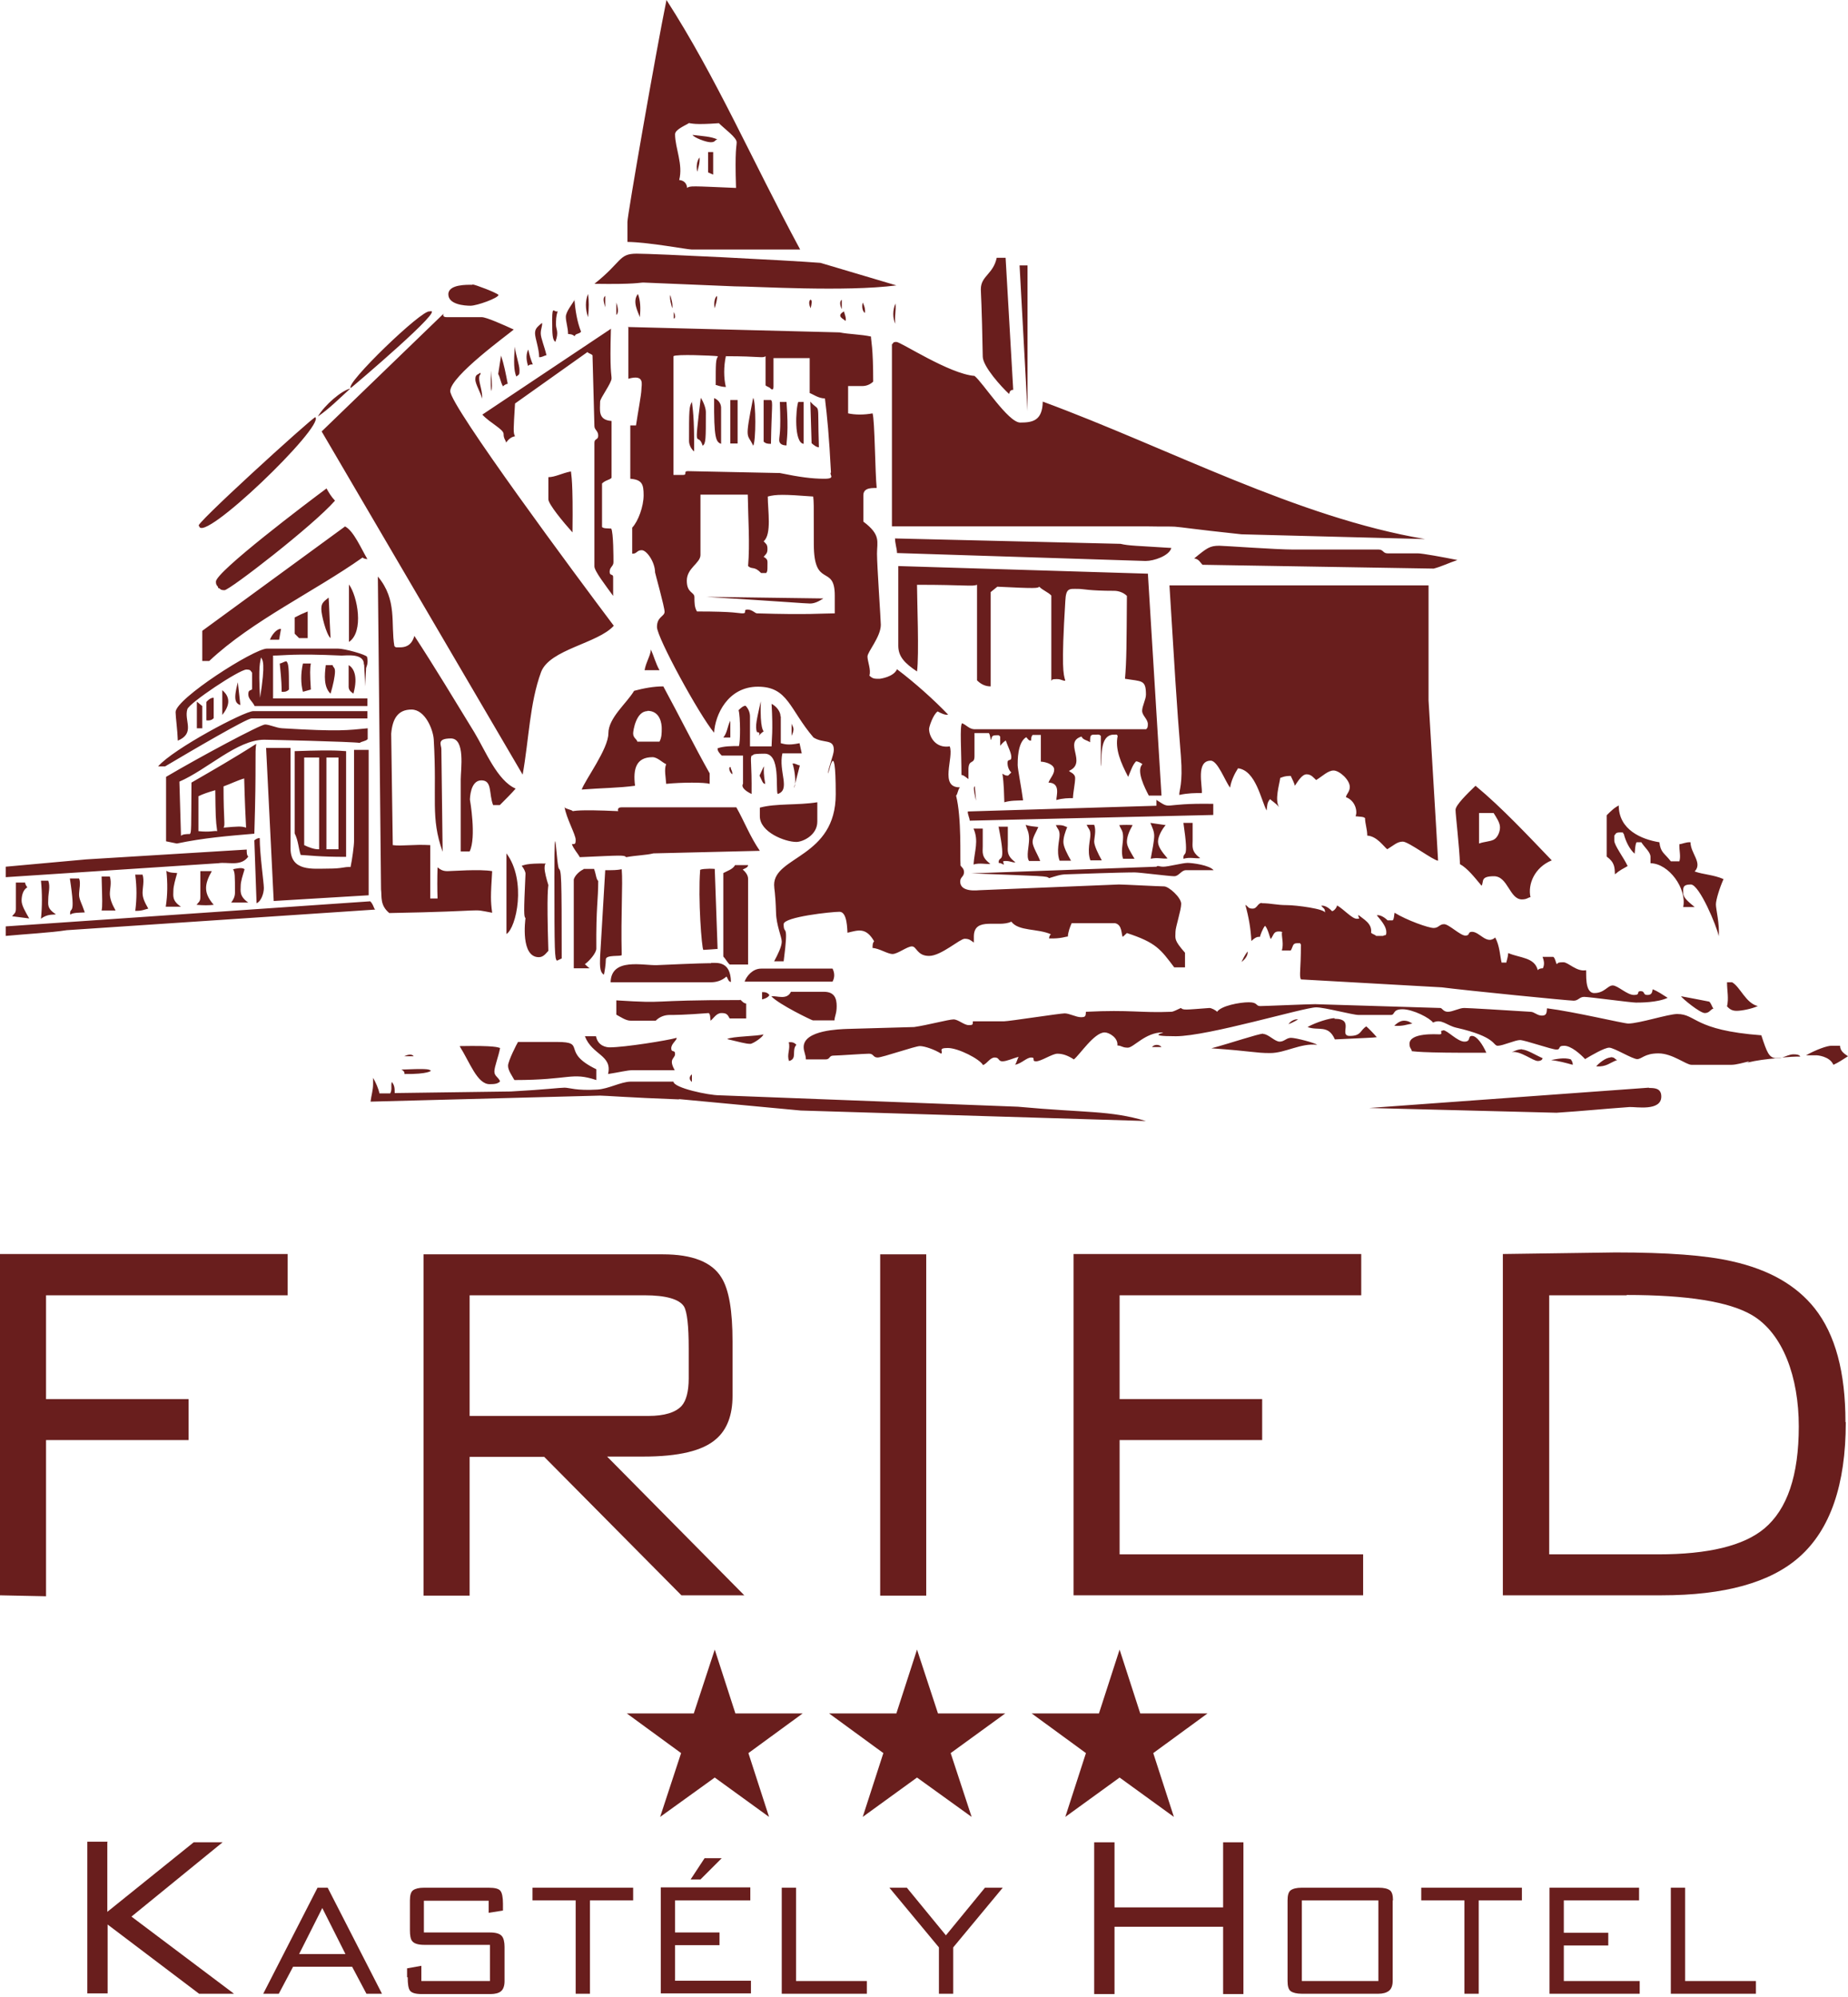 <svg width="582" height="629" viewBox="0 0 582 629" fill="none" xmlns="http://www.w3.org/2000/svg">
<path d="M209.9 0C225.6 24.4 236.8 50.4 252 78.6H217.9C216.4 78.6 204.5 76.3 197.6 76.2V69.9C197.6 67.7 206.7 15.6 209.9 0ZM217.1 38.7C215.7 39.6 212.6 40.8 212.6 42.3C212.6 46.6 215.2 51.8 213.9 56.7C215.3 56.8 216.3 57.7 216.4 59.2C217.3 58.5 217.7 58.6 231.8 59.2C231.4 46.9 232 46.3 232 44.8C232 43.3 228.3 40.7 226.4 38.8C218.4 39.4 217.8 38.8 217.1 38.8V38.7ZM218.1 42.5C221.5 42.9 223.9 43 225.9 43.9C225 44.2 225.3 44.8 223.8 44.8C222.3 44.8 218.5 43.3 218.1 42.5ZM223 47.9H224.6V55L223 54.3V47.9ZM220.3 49.6C220.5 51.1 219.9 52.9 219.6 54.1C219.3 52.9 219.3 50.9 220.3 49.6ZM200.5 79.9C206.3 79.9 248.4 82 258.4 82.8L282.3 89.9C266.1 92 237.9 90.2 231.4 90.2L202.6 89C201.4 89 200.2 89.6 187.2 89.4C196 82.4 194.8 79.9 200.5 79.9ZM313.9 81.2H316.7L319.1 122.8C318.3 122.8 318 123.2 317.8 124.1C315.4 121.9 309.5 115.4 309.5 112.3C309.2 95.3 308.9 92.6 308.9 91.1C308.9 86.9 312.8 86.4 313.9 81.2ZM323.6 83.6V129.5L321.1 83.6H323.6ZM148.8 89.6C149.6 89.6 156.4 92.2 157 92.9C156.9 93.9 150.2 96.3 148.2 96.3C146.2 96.3 141.2 95.9 141.2 92.7C141.2 89.5 147.2 89.7 148.8 89.7V89.6ZM185.2 92.6C185.5 94.7 185.5 97.1 185.2 99.9C184.3 97.3 184.3 94.7 185.2 92.6ZM200.9 92.6C201.7 94.6 201.8 97.1 201.5 99.9C201 98.3 199 95 200.9 92.6ZM211.1 92.9C211.4 94.1 212 95.9 211.7 97.1C211.4 95.9 210.8 94.1 211.1 92.9ZM190.6 93.2V96.8C190.2 95.3 189.7 93.9 190.6 93.2ZM225.8 93.2C226 94.1 225.4 95.9 225.1 97.1C224.8 95.9 224.9 93.9 225.8 93.2ZM180.9 94.4C181.2 97.7 181.7 101.2 183 104.5C182.3 105.3 181.2 105 181 105.9C180.1 105.2 179.7 105.3 178.9 105.2C178.9 103.2 178.2 101.4 178.2 99.8C178.2 98.2 180.2 95.8 181 94.4H180.9ZM255.2 94.4C255.9 94.4 255.6 95.9 255.3 97.1C255 96.5 254.5 95.1 255.2 94.4ZM265.1 94.4V97.4C264.7 96.5 264.2 95.1 265.1 94.4ZM194.1 95.3C194.5 96.5 195 98.5 194.1 99.2V95.3ZM271.7 95.3C272 95.9 272.6 97.1 272.4 98.6C271.5 97.9 271.4 96.5 271.7 95.3ZM282 95.6C282.3 97.7 281.6 100 282 102C281.1 100.3 281.1 97.7 282 95.6ZM175.6 98.1C175.1 99.7 175.1 100.8 175.1 102.3C175.1 103.8 176.1 104.5 174.9 107.7C174 107 173.9 105.6 173.9 100.7C173.9 95.8 174.6 98.7 175.6 98V98.1ZM212.2 98.3C212.6 98.9 212.9 100.4 212.2 100.3V98.3ZM265.8 98.1C266 99 266.6 100.2 266.3 101.1C265.8 100.5 263.1 99.6 265.8 98.1ZM139.7 98.7C139.7 98.7 139.1 99.9 140.6 99.9H151.7C153.2 99.9 158.5 102.3 161.8 103.8C160.1 105.3 141.8 118.5 141.8 123.2C141.8 127.9 181.7 181.7 193.3 197.1C188.3 202.7 173.1 204.5 170.4 211.7C166.8 221.5 166.6 232.8 164.6 244L101.3 135.9L139.8 98.7H139.7ZM170.7 101.7C170.9 102.6 170.3 103.5 170.3 105C170.3 106.5 171.5 109.2 172.1 111.9C171.3 112 170.7 112.6 169.8 112.5C169.8 109.9 168.5 106.5 168.5 105C168.5 103.5 169.2 103 170.7 101.7ZM197.6 103L264.4 104.7C267.4 105.3 271.1 105.3 274.3 106C274.3 107.4 275 109.2 275 120.2C274.3 120.9 273.1 121.6 271.6 121.6H267.1V130.2C269.3 130.7 272.2 130.7 274.8 130.2C275.5 132.2 275.6 149.2 276.1 153.7C275.3 153.8 271.9 153.3 271.9 156V164.3C277.5 168.5 276.2 170.6 276.2 174.4C276.2 178.2 277.4 195.3 277.4 196.8C277.4 200.6 273.2 205.3 273.2 206.8C273.2 208.3 274.4 211.1 273.8 212.8C274.9 213.9 275.6 213.8 277.1 213.8C277.1 213.8 281.4 213.3 282.5 210.8C288.2 215.1 294.3 220.6 298.6 225.1C297.7 225.3 296.4 224.7 295.3 224.1C293.9 225 292.6 228.9 292.6 229.6C292.6 232 294.6 235.8 299.1 235.1C300.5 238.6 295.7 248.1 302.3 248C301.6 248.9 301.6 250.2 301.1 250.6C302.9 257.7 302.3 270.3 302.5 272.3C302.3 273 303.6 273.2 303.6 274.7C303.6 276.2 302.4 276.2 302.4 277.7C302.4 281.2 308.1 280.4 308.5 280.4L352.4 278.6C353.9 278.6 365.1 279.2 366.6 279.2C368.1 279.2 372 282.7 372 284.7C372 286.7 370.2 292 370.2 293.5C370.2 295.7 369.6 296 373.2 300.1V304.7H369.8C365.5 299 364.1 296.9 354.9 293.9L353.6 295.1C353.1 294.4 353.5 291.3 351.2 290.8H337.5C337 291.9 336.4 293.5 336.3 295C335.5 295 334.3 295.7 330.4 295.6C330.4 295.6 330.4 294.6 331 294.3C326.8 292.4 320.8 293.4 318.5 290.3C314.6 292.3 306.8 288.6 306.7 294.9V296.9C305.7 296.2 305.3 295.7 303.8 295.7C302.3 295.7 296.4 301.1 292.6 301.1C288.8 301.1 288.7 298.1 287.2 298.1C285.7 298.1 282.7 300.5 281.1 300.5C279.5 300.5 276.9 298.7 274.8 298.6C274.8 297.8 274.8 297 275.3 296.5C272.7 292 270.3 293 266.9 293.8C266.8 293 266.9 287.2 264.4 287.2C261.9 287.2 246.8 288.8 246.8 291.1C246.8 295 248.5 289.7 246.8 302.8H243.8C245 300.6 246.2 298.1 246.2 296.6C246.2 295.1 244.5 291.5 244.4 287.5C244.2 280.8 243.8 280.2 243.8 278.7C243.8 269.7 263.2 270.1 263.2 250.2C263.2 230.3 260.8 245 260.8 243.5C260.8 242 262.6 237.8 262.6 236.2C262.6 232.6 259.4 234.3 256.2 232.3C248.6 223.4 248.2 216.3 238.7 216.3C229.2 216.3 225.2 225.2 224.9 230.8C220.2 225.2 206.9 200.8 206.9 197.5C206.9 194.2 209.3 194.2 209.3 192.7C209.3 191.2 206.3 180.5 206.3 180.3C206.3 177.1 203.7 173.3 202.1 173.3C200.5 173.3 200.6 174.5 199.1 174.4V166.2C201 164.2 202.7 159.5 202.7 156C202.7 152.5 202.2 151.1 198.5 150.8V134H200.3C200.8 130.5 202 124.2 202 122.7C202 121.2 203.2 117.8 197.9 119.3V103.1L197.6 103ZM226 112.2C224.5 112 212.8 111.5 212.1 112.2V149.6H215.1C216.6 149.6 215.1 148.4 216.6 148.4L245.6 149C251.9 150.3 255.8 150.8 259.6 150.8C263.4 150.8 261 149.5 261.7 148.8C261.1 137.2 260.5 131.1 259.8 125.5C257.8 125.5 256.1 124.2 255 123.8C255 116.7 255 114.9 255 112.8C251.2 112.8 247.5 112.8 243.6 112.8V121.8C243.6 123.3 242.7 122.4 242.7 122.4C242.3 121.9 241.7 121.9 241.1 121.4V112.2C240.1 112.9 239.7 112.2 228.6 112.2C227.9 115.4 227.9 119.1 228.6 121.9C226.4 121.8 225.8 121.2 225.4 121.3C225.4 114.3 225.4 113.3 226.1 112.3L226 112.2ZM220.6 155.7V174.8C220.6 177.4 216.3 178.9 216.3 182.9C216.3 186.9 218.7 186.4 218.7 188.1C218.7 189.8 218.7 191.3 219.5 192.6C231.8 192.6 232.4 193.2 233.9 193.2C235.4 193.2 233.9 192 235.4 192C236.9 192 237.8 193.2 238.4 193.2C254.7 193.7 259 193.2 262.9 193.2V187.6C262.9 177.5 256.3 185.6 256.3 171.4C256.3 157.2 256.3 158.4 256.1 156.4C246.9 155.7 244.4 155.7 241.8 156.4C241.8 160.8 243.1 168.3 240.5 170.5C241.2 171.3 241.7 171.4 241.7 172.9C241.7 174.4 241.2 174.5 240.5 175.4C241.9 176.2 241.7 176.6 241.7 178.1C241.7 179.6 241.7 180 241.3 180.5H239.7C237.5 178.2 236.9 179.5 235.6 178.3C236.2 171.2 235.6 163.3 235.5 155.8H220.6V155.7ZM222.3 129.8C222.3 138.3 222.3 139.7 221.3 140.4C219.7 135.3 218.4 144 220.7 125.3C221.6 126.7 222.3 128.6 222.3 129.8ZM227.1 128.7V139.8C225.5 139.2 224.8 138.3 224.9 125.4C226.4 126 227.2 127.3 227.1 128.8V128.7ZM237.2 140.4C235.4 136.3 234.4 139.4 237.2 125.3C238.1 126.7 238.1 139.1 237.2 140.4ZM230 126H232.3V139.7H230V126ZM240.6 126H242.8C243.5 126.6 243 128.1 242.8 139.8C242 139.8 241.2 139.8 240.5 139.1V126H240.6ZM217.9 126.5C218.1 128.6 218.7 131 218.6 142.2C217.7 141.5 217 140.1 217 138.9C217 129.2 217 127.9 218 126.5H217.9ZM245.5 126.6H247.7C248.4 136.5 247.7 138.3 247.7 140.3C246.9 140.3 245.4 140.1 245.4 138.6C245.4 137.1 246 136.5 245.6 126.6H245.5ZM253.1 126.6V139.8C250 139.5 250.6 128.8 251.4 126.6H253.1ZM258 140.9C257.2 140.9 256.4 140.3 255.6 139.6L255.2 126.5C258.5 130.3 257.4 125.1 257.9 140.9H258ZM259.3 188.5C257.9 189.4 256.6 190.1 255.1 190.1C253.6 190.1 246.9 189.5 222.4 188L259.3 188.5ZM192.4 103.5C192 117.1 192.6 117.7 192.6 119.2C192.6 120.7 189 125.4 189 126.5C189 129.1 188.2 132.3 192.6 132.6V150.5C192 151.2 190.7 151.2 189.6 152.3V166C190.1 166.5 191.1 166.4 192.5 166.5C193.2 167.8 193.2 175.8 193.2 177.1C193.2 178.4 192 178.6 192 180.1C192 181.6 193.2 180.5 193.1 182V187.7C190.8 184.5 187.2 179.9 187.2 178.4V139.5C187.2 138 188.4 138.7 188.4 137.2C188.4 135.7 187.2 135.4 187.2 134.2L186.6 111.9C186.1 111.4 185.5 111.4 185 110.9L162.2 127.1C161.7 135.4 161.6 136.4 162.2 137.4C161.3 137.6 160.4 138 159.4 139.4C159.2 138.5 158.6 138.2 158.6 136.7C158.6 135.2 154.4 133.3 151.9 130.6L192.2 103.7L192.4 103.5ZM282.3 107.7C283.7 107.7 299 117.8 306.9 118.4C309.4 120.3 317.5 133.1 321.3 133.1C325.1 133.1 328.3 132.6 328.4 126.5C368.2 141.2 408.5 163 448.8 169.8L391 168.3C375.1 166.6 372.6 166.1 370 165.9C368.3 165.8 366.6 165.9 361.3 165.8H280.9V108.4C281.4 108.4 280.9 107.7 282.3 107.7ZM162.1 109.2C162.4 111.6 163.6 115 163.6 116.5C163.6 118 163.6 117.9 162.6 118.6C161.8 116.6 161.8 114.1 162.1 109.2ZM166.4 110.2C166.7 111.7 167.2 113.4 167.8 114.8C167.8 114.8 166.6 114.7 166.3 115.3C166 114.1 165.4 112.2 166.3 110.2H166.4ZM157.8 112C158.7 114.7 159.3 117.7 159.9 120.9C159.9 120.9 159.2 120.9 158.4 121.7C157.6 120.3 157.6 119.1 156.9 117.8L157.8 112ZM154.7 116.7C154.7 118.7 155.1 121.1 154.8 123.2C154.5 122.1 154.5 121 154.7 116.7ZM151.3 117.4C151.5 118.3 150.9 117.7 150.9 119.2C150.9 120.7 152.1 123.7 151.8 125.6C151.5 123.8 149.7 121.1 149.7 119.5C149.7 117.9 150.4 118.1 151.3 117.4ZM135.3 98.1C141 96.4 111.4 121.5 110.5 122.2C108.4 121.1 133 97.3 135.3 98.1ZM110.3 122.4C106.6 125.8 103.6 128.8 100.1 131.2C102.3 127.5 107.6 123 110.3 122.4ZM99.3 131.4C102.4 134.2 63.3 171.9 62.7 165.6C59.8 166.6 97.8 132 99.3 131.4ZM179.8 148.4C179.9 149.8 180.5 151.1 180.3 167.7C177.5 164.6 172.6 158.7 172.7 157.2V150.3C174.8 150.3 177.1 149 179.8 148.5V148.4ZM102.8 153.8C103.6 155.2 104.2 156.3 105.5 157.7C98.7 165.5 72.3 185.9 70.7 185.9C69.1 185.9 69.5 185.3 68.7 185.2C68.7 184.4 68 184.7 68 183.2C68 180.1 96.7 158.4 102.9 153.8H102.8ZM108.8 165.9C111.4 167.3 113.8 172.9 115.7 176.1C115.7 176.1 114.6 176.1 114.2 175.6C99.1 186.3 79.4 195.5 65.9 208.2H63.7V198.7L108.7 165.8L108.8 165.9ZM281.8 169.6L352.9 171.3C355.4 171.9 357.7 171.9 368.9 172.6C368.2 175.1 363.4 176.7 360.8 176.7L282.5 174.2C282.5 172.8 281.8 171 281.9 169.5L281.8 169.6ZM384 171.9C385.5 171.9 401.9 173.1 407.3 173.1H434.2C435.7 173.1 435.5 174.3 437 174.3H446.5C448 174.3 454.5 175.5 459 176.4C456.3 177.3 453.9 178.5 451.5 179.1L378.7 177.9C378 177.2 377.6 176.1 376.1 175.9C380.1 172.6 381 171.9 384 171.9ZM361.5 180.5L365.8 250.6H361.8C360.6 248.3 357.7 242.7 359.8 240.7C359.3 240.3 358.3 239.8 357.8 239.8C356.7 240.9 356.2 242.6 355.3 244.7C353 240.3 351.1 235.9 352 231.8C351.5 231.3 352.3 231.4 350.8 231.4C345.9 231.4 347.2 239.8 346.7 241.4V231.8C346 231.3 346.5 231.4 345 231.4C343.5 231.4 343.3 231.4 343.3 233.8C342.3 233.1 341.1 233.1 340.6 232C334.8 233.8 342.5 240.2 336.7 242.8C336.7 243.2 338.6 243.5 338.6 245.1C338.6 246.7 338 249.3 337.9 251.4C336.5 251.4 334.8 251.4 332.7 252C332.6 250.8 334.2 246.6 330.2 246.5C330.8 245 332 243.9 332 242.4C332 240.9 329.6 240 327.8 239.9C327.8 237.3 327.8 234.2 327.8 231.5H325.2C324.7 232.1 324.8 232.5 324.7 233.3C323.9 233.3 323.7 232.7 323.2 232.2C320.4 233.8 320.5 239.8 320.5 241C320.5 242.2 321.7 248.2 322.2 252.1C320.1 252.2 318.4 252.1 316.3 252.7C316.2 250 316.2 247.1 315.7 243.7C316.7 244.4 317.1 244.3 317.5 244.3L318.5 243.3C318 242.9 317.3 241.8 317.3 240.3C317.3 238.8 318.5 240 318.5 238.5C318.5 237 317.3 235 316.8 233.3C316.4 233.3 315.5 234.3 315 234.9V232C314.3 231.5 315.1 231.6 313.6 231.6C312.1 231.6 312.4 232.5 312.1 233.1C311.8 232.5 311.9 231.5 311.4 230.9H306.9C306.9 233.1 306.9 236.7 306.9 238.2C306.9 240.9 305.1 239 305 242.2V245.4C304 244.7 303.6 244.2 302.8 244.1C302.8 236.6 302.2 228.5 303 227.8C304.4 228.4 305.2 229.6 306.8 229.7H361C361 229.4 361.5 229.7 361.5 228.1C361.5 226.5 359.7 225.4 359.7 223.9C359.7 222.4 360.9 220.3 360.9 218.8C360.9 214 359.6 214.7 354.3 213.8C354.8 208.1 354.8 202.7 354.9 187.7C353.8 186.6 352.2 186.1 350.9 186.1C343 186.1 341.2 185.5 339.7 185.5C336.8 185.5 335.7 185 335.5 189.4C334.2 210.6 334.9 212.3 335.5 214.4C334.6 214.5 334.3 213.9 332.8 213.9C331.3 213.9 331.3 214.1 331.1 214.5V187.6C330.1 186.5 328.3 185.9 327.3 184.8C326.9 185.3 326.1 185.4 314.1 184.8L312 186.5V216.2C310.4 216.2 309 215.6 307.7 214.3V184.2C306.2 184.8 304.3 184.2 288.8 184.2C288.8 188.8 289.5 206.4 288.8 211.5C284.9 208.9 282.9 206.8 282.9 203.4V178.3L361.5 180.7V180.5ZM119 181.6C125.2 189 123 196.4 124.2 203.5C124.7 204 124.5 203.9 126 203.9C127.5 203.9 129.6 203.5 130.5 200.3C136.9 210.1 143.1 220.4 149.4 230.7C152.9 236.5 156.6 245.9 162.4 248.4C161.1 249.9 159.3 251.7 157.4 253.6H155.3C153.9 250 155.1 245.8 151.6 245.8C148.1 245.8 148 251.5 148 251.9C148 251.9 150.1 263.8 147.9 268.2H145.1V245.5C145.1 242.4 146.6 232.6 142 232.6C137.4 232.6 139 234.7 139 235.9L139.4 268.3C135.5 257.3 137.7 251.8 136.6 232.9C136.4 229.8 133.9 223.5 129.6 223.5C125.3 223.5 123.6 226.4 123.2 231.1L123.7 266.2C126.5 266.6 130.1 265.9 135.5 266.2V283H137.8C137.7 280.2 137.7 276.6 137.8 273.2C138.7 273.9 139.4 274.4 140.9 274.4C142.4 274.4 151.1 273.7 155 274.4C154.5 282.5 154.5 283.7 155 287.5C147.4 286.1 155.6 287 122.6 287.6C119.6 285.1 120.3 282.5 120 280.1L119 181.7V181.6ZM368.3 184.4H449.9V220.6C449.9 220.8 452.7 266.9 452.9 271.1C451.5 271.1 443.6 265.1 441.8 265.1C440 265.1 438.9 266.3 436.9 267.5C435.8 266.7 433.7 263.4 430.6 263.2C430.6 261.2 429.9 259.4 429.9 257.7C429.4 257.2 428.4 257.3 426.9 257.1C427.6 255.7 426.9 252.2 423.9 251.1C423.9 250.3 425.1 249.4 425.1 247.9C425.1 245.6 421.8 242.7 420 242.7C418.2 242.7 416.5 244.5 414.5 245.7C413.7 245 413 243.9 411.5 243.9C410 243.9 408.7 246.2 407.8 247.5C407.6 246.6 407 245.5 406.5 244.4C404.2 244.4 403.6 245 403.2 245C402.9 247.2 401.4 251.9 402.8 254.2C401.6 252.8 400.4 252.2 400 251.7C399 252.8 399.1 253.8 398.9 255.3C397.1 251.9 395.5 242.7 389.9 242C388.8 243.7 387.7 246 387.4 248.1C385.8 246 383.5 239.6 381.3 239.6C376.6 239.6 378.7 247.4 378.5 249.8C376.5 249.8 374.1 249.8 371.4 250.4C371.3 248.9 372.6 247.1 371.9 238.1C370.5 221.1 369.9 210.1 368.3 184.3V184.4ZM109.9 202.2V184.1C112.6 187.8 114.7 199 109.9 202.2ZM103.5 188.3C103.7 191 103.7 193.4 104.1 201C102.7 199.8 101.2 193.6 101.2 191.9C101.2 190.2 101.6 189.7 103.4 188.3H103.5ZM96.9 192.6V201H94.2L92.8 199.6V194.5C94.1 193.8 95.4 193.2 96.9 192.6ZM88.5 198.1L87.9 201.5H85C85.6 200 87.1 198 88.5 198.1ZM114.6 209.2C114.6 205.7 109 206.5 107.6 206.5C92.5 205.8 89.5 206.5 86 206.5V220H115.7V222.4H80.2C79.5 220.9 78.2 220.2 78.2 218.7C78.2 217.2 78.9 217.6 79.4 217.1V211.9C78.9 211.4 79.1 210.9 77.6 210.9C75.4 210.9 59.6 221.4 59 223.4C57.9 227 61.6 230.9 56 233.3C55.9 230 55.3 225.8 55.3 224.3C55.3 220.1 80 204.3 84.1 204.3H106.4C108.6 204.3 115.3 206.2 115.6 206.9C116.1 209 115.3 210.2 115.3 210.4L115 216.2C115 216.7 115 217.2 115 217.6V216.2C115 213.9 114.7 210.7 114.7 209.5L114.6 209.2ZM81.9 219.8C83.7 208.6 82.7 207.9 82.2 207.1C82 208.6 81.3 209.2 81.9 219.8ZM205 204.6C205.9 206.6 206.5 209 207.7 211.1H203C203.5 208.4 204.8 206.7 205 204.6ZM90.2 208.3C90.9 209 91 210.4 91 217.2C90.3 217.9 89.5 218 88.7 217.9C88.7 216.5 88.7 214.7 88.1 209C88.9 208.9 89.5 208.3 90.3 208.3H90.2ZM95.3 209H97.9C97.6 210.5 97.6 212.2 97.9 217.2L95.4 217.9C94.7 215.3 94.7 212.1 95.4 209H95.3ZM104.8 209.5C104.8 210.3 105.5 210 105.5 211.5C105.5 213 104.9 215.8 104.1 218.5C101.9 216.4 102.2 212.7 102.6 209.5H104.8ZM111.3 218.5C110.4 217.8 109.7 217.4 109.8 215.9V209.5C111.2 210.3 112.9 212.7 111.3 218.5ZM75.7 222.1C74.2 221.5 73.4 220.6 74.9 214.9L75.7 222.1ZM208.9 216.2C213.9 225.4 218.7 235.1 223.5 243.6V246.9C221.9 246.4 214.8 246.4 209.8 246.9C209.7 244.9 209.1 242.3 209.8 240.7C208.7 240.3 207.1 238.5 205.5 238.5C200.4 238.5 199.3 242.1 200 247.5C195 248.2 189.5 248.2 183.2 248.7C184.3 245.6 191.6 235.9 191.6 231C191.6 226.1 197.4 221.5 199.7 217.6C202.7 216.8 205.8 216.2 209 216.2H208.9ZM203.9 224C200.3 224 199.4 230.2 199.4 231C199.4 232.5 200.6 232.8 200.7 233.6C203.3 233.6 205.8 233.6 207.7 233.6C208.4 232.3 208.4 230.9 208.4 229.4C208.4 227.9 207.9 223.9 203.9 223.9V224ZM70 217.4C73 219.9 72 222.7 70 225.2V217.4ZM67.3 219.8V226.2C66.7 226.9 65.8 227 65 226.9V221.1C65.6 220.4 66.5 219.7 67.3 219.8ZM62 221L63.7 222.4V229.4H62V221ZM238.4 230.6C237.7 228.9 238.4 226.3 239.6 220.9C239.3 229.8 240.5 230.2 240.5 230.4C240.5 230.4 240.1 230.5 238.9 231.8C238.9 231.8 239.8 230.6 238.3 230.6H238.4ZM245.9 225.6V234.1C246.9 234.3 248 234.9 251.8 234.1L252.5 237.3H246.4C245.1 243 249.1 248.8 244.9 250.1C244.2 248.2 245.9 237.4 240.8 237.4C235.7 237.4 237.8 238 236.7 238C236.2 239.1 236.8 240.2 236.7 250.1C232.8 248.2 234 246.9 234 246.9V238H227.3C226.6 237.3 225.9 236.5 226 235.7C228 235 230.5 235 232.7 235C233.2 233.9 233.2 225.7 232.6 223.7C233.3 223 234.1 222.3 234.8 222.3C235.5 223 236.2 224.2 236.2 225.7V235.1H243C243 232.9 243.5 230.5 243 221.7C244.6 222.5 245.9 224.3 245.8 225.7L245.9 225.6ZM79.8 224H115.7V226.3H79.2C77.7 226.3 61.1 236 52 241.4H49.8C54.5 235.9 77.1 223.9 79.8 224ZM230 227V232.3H227.8C229.1 230.7 229 229 230 227ZM249.3 227.9C249.6 229.1 250.5 229.2 249.3 231.8V227.9ZM83.4 228.2C84.9 228.2 87 229.3 88.9 229.4C107.1 230.5 109.4 230 115.8 229.4V232.8C115.2 233.5 113.9 233.5 113.3 234C110.7 233.6 84.7 233 83.2 233C74.7 233 65.3 242.4 56.5 246.2L57 263.3C57.3 262.8 58.7 262.7 59.8 262.7C60.3 262.2 60.2 261.2 60.3 246.5C66.7 242.8 73.7 238.8 80.7 234.3C80.2 237 80.8 240 80.1 262.6C72 263.3 64.2 263.9 55.7 265.7L52.3 265V244.7C62.8 238.5 82 228.2 83.5 228.2H83.4ZM76.9 245.2C74.8 245.8 72.4 247 70.4 247.7C70.4 258.8 71 259.8 70.4 260.7C74.9 260.3 76 260.2 77.5 260.7C77 250.8 77 247.8 76.9 245.1V245.2ZM67.8 248.9C65.7 249.5 63.9 250.1 62.5 250.8V261.8C66.3 262.2 67.4 261.6 68.4 261.8C67.9 258.2 67.9 257 67.8 248.9ZM83.8 235.6H91.5V267.2C91.5 274.6 98.5 273.6 103.3 273.6C108.1 273.6 108.1 273 110.4 273.1C110.9 270.8 111.5 266.4 111.5 264.9V236.2H116.1V282L86.2 283.8L83.8 235.5V235.6ZM92.8 236.6C107 236.1 107.5 236.6 109 236.6V269.9C100.3 269.9 97.3 269.4 94.7 269.3C94 267.3 94 264.9 92.8 262.5V236.6ZM95.8 238.6V266.2C97.2 266.9 99.1 267.6 100.5 267.5V238.6H95.8ZM106.6 238.6H102.8V267.5H106.6V238.6ZM249.6 240.5C250.5 240.4 251.1 241 251.9 241.1L250.4 246.9C250.4 247.4 250.2 247.9 250 248.2L250.4 246.9C250.6 244.9 250.1 242 249.6 240.5ZM240.6 241.5C240.5 242.6 240.5 244.2 241 246.9C240.2 247 239.9 245.6 239.2 244.3L240.5 241.5H240.6ZM230.1 241.6C230.1 242.4 230.8 243 230.6 243.9C229.7 243.2 229.3 241.5 230.1 241.6ZM307 247.7L307.4 252.2C307.4 252.2 306.2 247.7 307 247.7ZM464.8 247.6C472.9 254.3 481.4 263.4 488.7 271C483.3 273.2 481.1 278.5 482 282.6C481.2 282.7 480.9 283.3 479.3 283.3C475.4 283.3 474.9 276 470.5 276C466.1 276 467.4 277.7 466.6 279C464.5 276.5 462.2 273.5 459.8 272.2C459.6 266.6 458.4 256.6 458.4 255.1C458.4 253.6 462.1 250 464.7 247.5L464.8 247.6ZM465.8 256.1V265.7C467.4 265.1 469.2 265.1 470.4 264.5C471.6 263.9 472.4 262.1 472.4 260.6C472.4 259.1 471.2 257.4 470.4 256.1H465.8ZM364.1 251.9C369.4 255.3 365 252.9 382.1 253.2V256.7L305.4 258.5C305.4 257.7 304.7 256.5 304.8 255.6L364.2 253.8V251.9H364.1ZM257.4 252.7V258.8C257.4 263.1 252.8 265.2 250.8 265.2C247.2 265.2 239.3 262.1 239.3 257.1V254.4C244.4 253 251.2 253.7 257.4 252.7ZM509.8 253.7C509.8 261.4 517 264.4 522.6 265.3C523 268.6 524.1 268.6 526.2 271.3H528.9C529.4 269.6 528.8 267.9 528.9 265.9C529.7 265.9 530.9 265.2 532.4 265.3C532.4 268.8 536.3 271.8 533.7 274.5C536.5 275.5 539.6 275.5 542.8 276.9C541.6 279.6 540.4 283.4 540.4 284.9C540.4 286.4 541.6 291 541.3 294.9C540.7 291.8 535.2 278.6 532.5 278.6C529.8 278.6 530.1 279.8 530.1 281.3C530.1 282.8 531.8 284.1 533.7 285.7H530.1C531.3 279.9 525.6 272 519.8 271.9C519.8 271.1 519.8 271.4 519.8 269.9C519.8 268.4 518 267 516.9 265.3H515.4C514.9 266.4 515 267.4 514.8 268.9C513.3 267.6 512 265.1 511.4 262.7C510.8 262.2 511.7 262.2 510.2 262.2C508.7 262.2 508.9 262.7 508.4 263.2V264.8C508.4 266.3 511.4 270.2 512.6 272.8C511.2 273.6 510.1 274.1 508.6 275.4C508.5 273.3 508.6 271.7 506 269.8V256.8C507.3 255.5 508.6 254.2 510.1 253.6L509.8 253.7ZM177.7 254.3C178.7 255 179.9 255 180.4 255.5C180.9 255.5 181.5 254.9 194.7 255.5C194.7 255.5 194.2 254.3 195.7 254.3H231.9C234.4 258.7 236.2 263.5 239.3 268L205.8 268.8C203.4 269.4 200.4 269.4 197.2 270C196.5 269.3 196.1 269.4 182.6 270C181.9 268.7 180.7 267.5 180.1 265.9C181 265.8 181.3 266.1 181.3 264.5C181.3 262.9 178.3 257.6 177.8 254.2L177.7 254.3ZM356.7 259.9C355.5 262 354.9 263.7 354.9 265.2C354.9 266.7 356.1 268.4 357.3 270.5H353.7C352.9 268.3 353.7 265.8 353.7 263.7C353.7 261.6 353.1 261.4 352.5 259.9C354 259.8 355.8 259.8 356.7 259.9ZM362.3 259.2L367.1 259.9C365.8 261.4 364.7 263.6 364.7 265.1C364.7 266.6 365.8 268.2 367.7 270.4C366.2 270.6 364.5 270 362.4 270.5C362.9 267.8 363.5 264.8 363.5 263.3C363.5 261.8 362.9 260.7 362.3 259.2ZM372.6 259.2H375.6V264.8C375.6 266.6 375.1 268.2 378 270.3C376.5 270.5 374.8 269.9 372.7 270.5C372.6 267.5 374.6 272.1 372.7 259.2H372.6ZM322.9 259.8C324.5 260.3 325.5 260.3 327 260.5C326.4 262 325.2 263.7 325.2 265.2C325.2 266.7 326.8 269.1 327.6 271.2H324.1C323.1 269.9 324.1 266.5 324.1 264.3C324.1 262.1 323.5 261.4 323 259.8H322.9ZM332.6 259.9C335.3 259.8 335.3 260.4 336.1 260.5C335.5 262 334.9 263.7 334.9 265.2C334.9 266.7 336.1 269 337.3 271.1H333.7C332.6 268.1 333.7 264.7 333.7 263C333.7 261.3 333.1 261.3 332.5 259.8L332.6 259.9ZM342.3 259.8H344.6C345.3 261.6 344.6 263.9 344.6 265.1C344.6 266.3 345.8 268.9 347 271H343.4C342.3 268 343.4 264.6 343.4 262.9C343.4 261.2 342.8 261.2 342.2 259.7L342.3 259.8ZM314.4 260.4H317.4V266.1C317.4 267.9 316.9 269.5 319.8 271.6C318.9 271.8 318.3 271.2 316.8 271.2C315.3 271.2 316.2 271.5 316.1 272.4C316.1 272.4 315.3 271.8 314.5 271.8C314.5 268.9 317.1 273.5 314.5 260.5L314.4 260.4ZM306.5 261H309.5V266.6C309.5 268.4 309 270 311.9 272.1C310.4 272.3 308.7 271.7 306.6 272.3C306.9 268 308.3 264.9 306.6 261H306.5ZM81.8 264C81.8 269.1 83.1 278.1 83.1 279.7C83.1 281.3 82.3 283.9 80.8 284.5L80.1 264.7C80.1 264.7 81 263.9 81.8 264ZM159.5 268.8C165.9 277.4 162.6 292.3 159.5 294.2V268.8ZM172 272C171.8 272 171.5 272.2 171.5 273.4C171.5 274.6 172.1 276.9 172.7 278.8C172.7 279.4 172.1 280 172.7 299.5C172 300.2 171.2 301.5 169.7 301.5C163.9 301.5 165.4 289.9 165.5 289.2C165 288.7 164.9 287.9 165.5 275.2C165.5 274.6 165 273.6 164.3 272.7C165.2 272.5 165.8 271.9 172 272ZM366.4 273C367.9 273 372.5 271.8 374 271.8C375.5 271.8 380.9 272.5 382.2 274.1H373.5C372 274.1 371.3 276 369.8 276C368.3 276 358.9 274.8 357.4 274.8C355.9 274.8 352.9 274.8 335.9 275.4C334 275.4 332.4 276 330.4 276.6C329.6 275.9 329.2 276 305.9 275.1L364.2 273C364.7 272.5 364.9 273 366.4 273ZM231.6 272.5H235.6C235.6 273.3 234.4 273.6 233.9 273.9C234.4 274.3 235.7 275.5 235.6 277V303.8H229.8C229.1 303.2 228.5 302 227.8 301.3V275C229.1 274.3 230.8 273.8 231.5 272.5H231.6ZM77 273.9C76.4 275.9 75.8 277.6 75.8 279.1C75.8 280.6 75.3 282.3 78.2 284.3H72.8C73.5 283.4 74 282.4 74 281.2C74 275.8 74 274.8 73.4 273.8C74.3 273.6 76.3 273.1 77 273.8V273.9ZM176 273.6C176.8 274.3 176.9 275.7 176.9 301.9L175.4 302.6C174.7 301.9 174.6 300.5 174.6 276.3C174.6 252.1 175.3 274.3 176.1 273.6H176ZM183.8 273.7H187.1C187.8 275.7 187.7 276.8 188.4 277.5C188.4 283.7 187.7 285.5 187.8 298.8C187.8 300.2 185.6 302.7 184.2 303.7C184.7 304.1 185.1 304.6 185.7 305H180.7V277C181.1 275.7 182.5 274.4 183.8 273.8V273.7ZM225.9 298.9C225.9 298.9 222.2 299.2 221.5 299.2C221 298.7 219.8 283.1 220.5 274.1C220.2 273.8 222.8 273.5 225.1 273.7L226 299L225.9 298.9ZM52.4 274.3C53.4 275 55 274.9 55.8 275C55.2 277.1 54.6 279.1 54.6 280.6C54.6 282.1 54.1 283.7 57 285.6H52.2C52.8 281.8 52.8 278.2 52.4 274.3ZM63.1 274.4H66.7C65.5 276.5 64.9 278.2 64.9 279.7C64.9 281.2 65.4 282.8 67.3 285C65.8 285.2 64 285.2 61.9 285C62.6 284.1 63.1 284 63.1 282.5V274.4ZM42.6 275.5H44.9C45.5 277.4 44.9 279.6 44.9 281.2C44.9 282.8 45.5 284.1 46.7 286.2C45.8 286.4 44.6 287 42.6 286.9C43.1 283 43.1 279.5 42.6 275.6V275.5ZM32 276.1H34.6C35.2 278.1 34.6 280 34.6 281.5C34.6 283 35.2 284.7 36.4 286.8H32C32.3 285.4 32.2 283.6 32 276.1ZM190.6 274.1C193.2 274.1 194.2 274.1 195.8 273.8C196.2 278.8 195.5 287.6 195.8 300.8C195.8 301.4 190.8 300.6 190.8 302.2C190.8 303.8 190.4 306.1 190.2 307C188.6 306.2 189 302.9 189 301.3L190.6 274.2V274.1ZM22 276.7H24.9C25.5 278 24.9 280.3 24.9 281.8C24.9 283.3 25.7 284.4 26.7 287.4C25.2 287.5 23 287.4 22.1 288.1C21.9 285 24 289.7 22 276.7ZM12.9 277.4H15.2C15.9 279.3 15.2 281.3 15.2 283.1C15.2 284.9 14.7 286.1 17.6 288C16.9 288.2 14.9 287.8 12.9 289.4C13.3 285.5 13.3 281.3 12.9 277.4ZM5 278H7.9C7.9 278 7.9 278.6 8.6 279.5C7.2 280.3 6.8 282.2 6.8 283.7C6.8 285.2 8 287.2 9.2 289.3L3.8 288.6C4.5 287.7 5 287.7 5 286.2V278ZM397.3 284.5C400.3 284.5 402.1 285.1 405.2 285.1C408.3 285.1 417.3 286.3 417.3 287.5C417.3 286 416.8 286.2 416.1 285.3C417 285.1 418.4 285.8 419.5 287C420 287 420.9 286.1 421.1 285.2C423.2 286.4 425.8 289.4 427.3 289.4C428.8 289.4 427.6 289.1 427.8 288.2C429.5 289.6 432.2 290.9 431.8 293.8C432.3 294.3 432.9 294.3 433.4 294.8H435.6C436.1 294.3 436.6 295.1 436.6 293.6C436.6 292.1 435.5 290.5 433.6 288.3C434.5 288.1 435.9 288.8 437 289.9H438.6C439.1 289.4 439 288.4 439.2 287.5C443.1 289.9 449.9 292.3 451.5 292.3C453.1 292.3 453.3 291.1 454.8 291.1C456.3 291.1 459.9 294.7 461.5 294.7C463.1 294.7 462.1 293.5 463.6 293.5C466 293.5 468.2 297.7 470.9 295.3C472.3 297.9 472.4 301 472.9 303.2H474.4C474.4 302.9 474.9 301.6 475 300.2C478.7 301.8 483.3 301.5 484.3 305.6C484.6 305.1 485.4 305 485.9 305C486.4 303.9 486.4 303 485.8 301.4H489.2C489.9 302 489.9 303.2 490.3 303.7C490.7 303.2 490.9 303.1 492.4 303.1C493.9 303.1 496.6 306.2 499.5 305.6C499.7 306.2 498.9 312.8 502.1 312.8C505.3 312.8 506.3 310.4 507.9 310.4C509.5 310.4 512.4 313.4 514.6 313.4C516.8 313.4 515.2 312.2 516.7 312.2C518.2 312.2 517.3 313.4 518.8 313.4C520.3 313.4 520.3 312.5 520.5 311.6C522 312.2 523.8 313.4 525.2 314.3C522 315.8 516.7 315.8 515.2 315.8C513.7 315.8 500.4 314 498.9 314C497.4 314 497.1 315.2 495.6 315.2C494.1 315.2 461.8 312 454.1 311L409.7 308.5C409.1 307.2 409.7 305.8 409.7 297.5C409.2 297 410 297.1 408.5 297.1C407 297.1 407.3 298.1 406.5 299.4H403.7C404.3 297.3 403.7 295.6 403.7 293.9C403.7 293.9 404.3 293.4 402.7 293.4C401.1 293.4 401.2 294.4 400.2 295.8C399.8 295 399.3 292.5 398.4 291.6C397.6 292.6 396.9 294.6 396.8 295.1C396.3 295.1 395.7 294.9 394.1 296.4C393.9 292.5 393.3 289 392.2 285C393.2 285.6 393 286.2 394.5 286.2C396 286.2 396 284.4 397.5 284.4L397.3 284.5ZM392.9 299.7C393.1 300.6 392.4 302 391 303C391.4 302.2 391.9 301 392.9 299.7ZM223.9 303.3C225.9 303.3 230.1 302.7 230.2 309.3C229.4 309.3 229.2 308.1 228.8 307.6C227.3 308.9 225.6 309.4 223.9 309.4H192.3C192.5 301.5 202.6 304.2 207 304C220.3 303.4 222.5 303.4 224 303.4L223.9 303.3ZM239.7 305.1H262.2C262.9 306.5 262.9 307.9 262.2 309.2H234.5C235.1 307.5 237 305.1 239.7 305.1ZM543.9 309.4H545.5C548.1 310.9 549.8 316 553.6 316.9C551.6 317.8 548.5 318.4 546.9 318.4C545.3 318.4 544.6 317.7 543.9 317C544.5 314.4 543.9 312.1 543.9 309.4ZM240 312.5C240.8 312.5 241.6 312.5 242.3 313.4C242.3 313.4 242.1 314.3 240 314.8V312.5ZM249.1 312.4H259.5C262.8 312.4 263.5 314.5 263.5 316.9C263.5 319.3 262.9 319.9 262.8 321.4H256C255.7 321.4 245.3 316.4 242.9 313.8C244.7 313.6 247.8 315.1 249.1 312.4ZM529.4 313.8C532.2 314.3 535.2 314.9 538.3 315.5C539 316.2 539 316.8 539.6 317.7C538.7 317.9 538.4 319.1 536.9 319.1C535.4 319.1 529.9 314.6 529.4 313.8ZM233.1 314.8C233.8 315.5 234.2 316 235 316.1V320.8H229.8C229.1 319.5 228.8 319.1 227.2 319.1C225.6 319.1 224.7 320.8 223.8 321.5C223.6 320.6 223.8 319.6 223.2 319.1C215.5 319.7 212.4 319.7 210.9 319.7C209.4 319.7 207.8 320.2 206.5 321.5H198.6C197.1 321.5 195.4 320.3 194.1 319.6V315.1C211.5 316.2 202.4 315 233.2 315L233.1 314.8ZM550.9 334.3C549.2 334.7 546.8 335.4 545.3 335.4H532.7C531 335.4 526.7 331.8 522.3 331.8C517.9 331.8 517.1 333.6 515.6 333.6C514.1 333.6 508.3 330 506.8 330C505.3 330 501.2 332.4 499.2 333.6C497.7 332 494.8 329.4 492.6 329.4C490.4 329.4 491.7 330.6 490.2 330.6C488.7 330.6 480.2 327.6 478.7 327.6C477.2 327.6 473.3 329.4 471.7 329.4C470.1 329.4 471.4 326.6 458.6 323.7C455.6 323 454 320.8 451.3 322.1C450.4 320.7 445 317.9 441.7 317.9C438.4 317.9 439.5 319.7 438 319.7H427.9C426 319.7 417.2 317.3 414.5 317.3C410.7 317.3 380.5 326.4 370.3 326.4C360.1 326.4 367.6 325.2 366.1 325.2C360.7 325.2 357 330 355.2 330C353.4 330 353.4 329.4 351.9 329.3C352.2 326.9 349.3 325.2 347.9 325.2C344.6 325.2 340.1 332.2 338.2 333.7C336.2 332.4 334.6 331.9 333 331.9C331.4 331.9 327.9 334.3 326.3 334.3C324.7 334.3 326.3 333.1 324.8 333.1C323.3 333.1 321.9 334.9 319.7 335.4C320.2 334.6 320.5 333.3 320.8 332.9C319.1 333.3 317.1 334.3 315.7 334.3C314.3 334.3 314.8 333.1 313.3 333.1C311.8 333.1 311 334.9 309.6 335.5C308.6 333.6 301.8 330.1 298.5 330.1C295.2 330.1 297.2 331.2 296.4 331.9C294.4 330.6 291.2 329.5 289.7 329.5C288.2 329.5 277.9 333.1 276.4 333.1C274.9 333.1 275.2 331.9 273.7 331.9C272.2 331.9 264 332.5 262.5 332.5C261 332.5 261.5 333.7 260 333.7H253.8C253.8 332.2 253.1 331.3 253.1 329.8C253.1 324.4 264.7 324.2 266.7 324.1L287.9 323.5C292.1 322.9 298.8 321.1 300.3 321.1C301.8 321.1 303.6 322.9 305.1 322.9C306.6 322.9 306.3 322.6 306.4 321.7H316.2C317.7 321.7 333.8 319.2 335.3 319.2C336.8 319.2 338.9 320.4 340.4 320.4C341.9 320.4 341.9 320.1 342 318.7C356.1 318 359.2 319.1 368.8 318.7C369.6 318.7 370.5 318.1 371.9 317.5C372.7 318.2 373 318.1 380.9 317.5C381.5 317.5 382.9 318.2 383.3 318.7C384.6 316.8 390.4 315.7 393.3 315.7C396.2 315.7 395.4 316.9 396.9 316.9C398.4 316.9 411.7 316.3 414.2 316.3L453.6 317.5C454.2 317.5 454.5 318.7 456 318.7C457.5 318.7 459.6 317.5 461.1 317.5C462.6 317.5 474.1 318.2 482 318.7C483.2 318.7 484.1 319.9 485.6 319.9C487.1 319.9 487.1 319 487.2 317.6C495.9 318.7 511.3 322.4 512.8 322.4C516.2 322.4 525.4 319.4 528.2 319.4C534.3 319.4 533.3 324.5 554.7 326.1C556.5 331.6 557.1 333 559.1 333.3L561.3 333.1C562.5 332.7 563.7 332.1 564.8 332.1C565.9 332.1 566.6 332.2 567 332.8C565.2 332.8 563.3 332.9 561.3 333.1C560.8 333.2 560.4 333.3 559.9 333.3C556.2 333.6 553.2 334 550.3 334.7L550.9 334.3ZM568.8 332.4C571.6 330.8 575.5 329.3 576.9 329.4H579.5C579.5 330.9 580.6 331.8 582 332.7C580.6 333.6 578.8 334.8 577.4 335.4C576.2 332.6 572.1 332.4 572.1 332.4H568.9H568.8ZM408.8 321.1C408.8 321.1 407.4 322 405.8 322.6C406.4 321.6 407.9 320.9 408.8 321.1ZM420.3 320.9C426.9 320.9 421.4 326.3 425.1 326.3C428.8 326.3 428.3 324.5 430.3 323.3C431.1 324 432.3 325.2 433.6 326.7C432.1 326.9 430.3 326.9 420.4 327.4C418.3 322.6 415.2 324.8 411.8 323.5C414.4 322 418.8 320.7 420.3 320.7V320.9ZM442.1 321.5C443.6 321.5 444.2 322.1 444.8 322.4C443 322.7 441.8 323.3 439.1 323.1C439.1 323.1 440.6 321.5 442.1 321.5ZM454.5 324.5C455.8 324.5 459 328.1 461.2 328.1C463.4 328.1 462.1 326.3 463.6 326.3C465.1 326.3 466.9 328.9 468.1 331.6C446 331.7 445.4 331.1 444.6 331.1C444.6 330.3 443.9 330.3 443.9 328.8C443.9 325.2 452.5 325.8 453.3 325.8C454.8 325.8 453 324.6 454.5 324.6V324.5ZM240.4 325.8C240.4 326.6 237.1 328.8 236.3 328.8C234.8 328.8 232.9 328.2 229 327.3C230.4 326.4 238.9 326.4 240.4 325.8ZM397.9 325.7C399.4 325.7 401.5 328.1 403 328.1C404.5 328.1 405.1 326.9 406.6 326.9C408.1 326.9 414.2 328.5 414.8 329.1C409.6 328.5 404.8 331.7 400 331.7C395.2 331.7 394.5 331.1 381.5 330.2C387.2 328.7 396.3 325.6 397.8 325.6L397.9 325.7ZM184.2 326.4H187.7C188.3 329.5 191 329.9 192 329.9C196.7 329.9 210.4 327.7 213.1 326.9C213.2 327.7 211.4 328.7 211.4 330.2C211.4 331.7 212.6 330.5 212.6 332C212.6 333.5 210.4 333.4 212.5 337.1H199.1C197.6 337.1 194.8 337.8 191.5 338.3C192.9 332.3 186.5 332.4 184.2 326.4ZM163.2 328.2H175.4C185 328.2 176.4 331.3 187.8 336.8V340.2C179.9 337.6 179.7 340.2 162 340.2C161.3 338.9 160 337.2 160 335.7C160 334.2 162.8 328.7 163.2 328.1V328.2ZM248.4 328.3C249.3 328.2 250.1 328.3 250.8 329.1C249.2 330.9 251.2 333.5 248.5 334.2C247.7 332.2 249 330.4 248.4 328.3ZM365.8 329.8H362.8C363.5 328.9 365.1 328.9 365.8 329.8ZM144.9 329.5C156.1 329.3 156.7 329.9 157.5 330.1C157 332.8 155.7 336 155.7 337.5C155.7 339 156.9 339.2 157.5 340.6C156.8 341.4 155.7 341.5 154.2 341.5C150.3 341.5 148 334.7 144.8 329.6L144.9 329.5ZM479.4 330.6C480.9 330.6 483.7 332.4 485.8 333.3C485.8 333.3 485.8 334.2 484.3 334.2C482.8 334.2 478.8 330.9 476.1 331.4C477 331.1 477.9 330.5 479.4 330.5V330.6ZM130.3 332.7H127.3C128.2 332.3 129.6 331.8 130.3 332.7ZM494.7 333.7C494.7 333.7 495.4 334.5 495.3 335.4C493.2 334.8 490.9 334.2 488.5 333.9C490.3 333.6 492.5 333 494.8 333.7H494.7ZM507.2 333C508.7 333 508.4 333.6 509.3 333.9C507 334.7 506 336.1 502.7 335.9C503.4 335 505.7 333.1 507.2 333.1V333ZM126.4 336.9C133.7 336.6 135.1 336.7 135.6 337.2C136.1 337.2 134.9 338.4 127.4 338.3C127.4 337.5 127 337.2 126.4 336.9ZM217.9 338.4V340.8C217 340.1 217 339.1 217.9 338.4ZM519.3 342.7C521 342.7 523.2 342.7 523.2 345.4C523.2 350.1 515.2 348.6 513.2 348.7C503.5 349.4 499.3 349.9 490.2 350.5L431.2 349L519.3 342.6V342.7ZM213.9 346.3C197.8 345.7 190.6 345.1 189 345.1L116.7 347C116.9 345.2 117.5 343.4 117.5 341.5V339.5C118.4 341.1 119.2 342.9 119.5 344.4H122.9C123.6 343.1 123 341.9 123.4 340.8C124.3 341.9 124.3 342.9 124.3 344.3L160.9 343.8C171.8 343.2 176.3 342.6 177.8 342.6C179.3 342.6 181.5 343.6 188.1 343.2C191.6 343 195.4 340.8 198.5 340.7H212.1C212.2 342.7 223.2 345 226.5 345L320.6 348.6C342.2 350.6 349.4 349.7 360.9 353.1L252.2 349.8L213.8 346.2L213.9 346.3ZM1.8 276.2V273L27.1 270.7L77.7 267.6C77.7 268.6 77.7 269.4 78.2 269.8C75.9 273.1 71.6 271.4 68.8 271.9L1.8 276.3V276.2ZM1.8 294.8V291.8L116.6 283.9C117.7 285 117.7 286.3 118.2 286.5L21 293C15.9 293.8 8.1 294.2 1.8 294.8Z" fill="#691E1D"/>
<path d="M90.6 395.1V408H14.5V440.7H59.4V453.6H14.5V502.8L0 502.5V395H90.6V395.1Z" fill="#691E1D"/>
<path d="M234.5 502.5H214.6L171.4 458.9H147.9V502.6H133.4V395.1H208.8C218 395.1 224.2 397.5 227.2 402.4C229.6 406.2 230.7 412.9 230.7 422.6V439.7C230.7 445.7 229 450.3 225.5 453.3C221.3 457 213.7 458.8 202.6 458.8H196.8C194.9 458.8 193 458.8 191.2 458.8L234.4 502.5H234.5ZM202.9 408H147.9V446H204.2C209.3 446 212.8 444.9 214.7 442.8C216.1 441.2 216.9 438.3 216.9 434.2V424.7C216.9 417.6 216.4 413.2 215.4 411.5C213.9 409.2 209.7 408 203 408H202.9Z" fill="#691E1D"/>
<path d="M291.7 395.1V502.6H277.2V395.1H291.7Z" fill="#691E1D"/>
<path d="M428.7 395.1V408H352.6V440.7H397.5V453.6H352.6V489.6H429.3V502.5H338.1V395H428.7V395.1Z" fill="#691E1D"/>
<path d="M581.3 448C581.3 467.7 576.4 481.8 566.7 490.4C557.6 498.5 543.1 502.5 523.3 502.5H473.3V395L508.8 394.5C525.1 394.5 537.3 395.4 545.5 397.3C557.1 399.9 565.7 404.8 571.5 412.1C578 420.3 581.2 432.2 581.2 447.9L581.3 448ZM512.3 408H487.9V489.6H522.2C538 489.6 549.1 486.9 555.6 481.5C562.9 475.4 566.5 464.7 566.5 449.3C566.5 433.9 561.6 420 551.7 414.2C544.5 410 531.4 407.9 512.3 407.9V408Z" fill="#691E1D"/>
<path d="M33.8 580.3V602.2L61 580.3H70.1L41.4 603.7L73.7 628H62.7L33.9 606.2V627.9H27.5V580.1H33.9L33.8 580.3Z" fill="#691E1D"/>
<path d="M103.2 594.6L120.3 628H115.4L110.9 619.5H92.3L87.8 628H82.9L100 594.6H103.2ZM108.8 615.5L101.5 601L94.2 615.5H108.8Z" fill="#691E1D"/>
<path d="M128.2 622.8V620L132.7 619.2V624H154.3V612.6H133.6C131.7 612.6 130.4 612.2 129.8 611.4C129.3 610.8 129.1 609.6 129.1 608V598.6C129.1 597 129.4 595.9 130.1 595.4C130.8 594.9 131.9 594.6 133.5 594.6H153.9C155.8 594.6 157.1 594.9 157.6 595.6C158.1 596.2 158.4 597.6 158.4 599.6V601.8L153.9 602.5V598.7H133.5V608.7H154.3C156.2 608.7 157.5 609.1 158.1 609.9C158.6 610.5 158.9 611.7 158.9 613.2C158.9 614.7 158.9 614.2 158.9 614.7C158.9 615.2 158.9 615.7 158.9 616.3V624.1C158.9 625.5 158.5 626.6 157.8 627.2C157.1 627.8 155.9 628.1 154.5 628.1H132.8C130.8 628.1 129.6 627.7 129.1 627C128.6 626.3 128.4 624.9 128.4 622.8H128.2Z" fill="#691E1D"/>
<path d="M199.4 594.6V598.6H185.8V628H181.3V598.6H167.7V594.6H199.4Z" fill="#691E1D"/>
<path d="M236.3 594.6V598.6H212.6V608.7H226.6V612.7H212.6V623.9H236.5V627.9H208.1V594.5H236.3V594.6ZM227.3 585.3L220.6 592H217.5L221.9 585.3H227.3Z" fill="#691E1D"/>
<path d="M250.7 594.6V624H273V628H246.2V594.6H250.7Z" fill="#691E1D"/>
<path d="M285.6 594.6L297.9 609.6L310.2 594.6H315.8L300.2 613.4V628H295.7V613.4L280.1 594.6H285.7H285.6Z" fill="#691E1D"/>
<path d="M351 580.3V600.8H385.2V580.3H391.6V628.1H385.2V606.9H351V628.1H344.6V580.3H351Z" fill="#691E1D"/>
<path d="M438.6 598.6V624C438.6 625.4 438.2 626.5 437.4 627.1C436.6 627.7 435.5 628 434.1 628H410C408.4 628 407.2 627.7 406.5 627.2C405.8 626.7 405.5 625.6 405.5 624V598.6C405.5 597 405.8 595.9 406.5 595.4C407.2 594.9 408.3 594.6 410 594.6H434.2C435.9 594.6 437 594.9 437.7 595.4C438.4 595.9 438.7 597 438.7 598.6H438.6ZM434.1 624V598.6H410V624H434.1Z" fill="#691E1D"/>
<path d="M479.3 594.6V598.6H465.7V628H461.2V598.6H447.6V594.6H479.3Z" fill="#691E1D"/>
<path d="M516.2 594.6V598.6H492.5V608.8H506.5V612.8H492.5V624H516.4V628H488V594.6H516.2Z" fill="#691E1D"/>
<path d="M530.7 594.6V624H553V628H526.2V594.6H530.7Z" fill="#691E1D"/>
<path d="M225.1 519.6L231.6 539.7H252.8L235.7 552.2L242.2 572.3L225.1 559.9L207.9 572.3L214.5 552.2L197.4 539.7H218.5L225.1 519.6Z" fill="#691E1D"/>
<path d="M288.8 519.6L295.4 539.7H316.6L299.4 552.2L306 572.3L288.8 559.9L271.7 572.3L278.2 552.2L261.1 539.7H282.3L288.8 519.6Z" fill="#691E1D"/>
<path d="M352.6 519.6L359.1 539.7H380.3L363.2 552.2L369.7 572.3L352.6 559.9L335.5 572.3L342 552.2L324.9 539.7H346.1L352.6 519.6Z" fill="#691E1D"/>
</svg>
